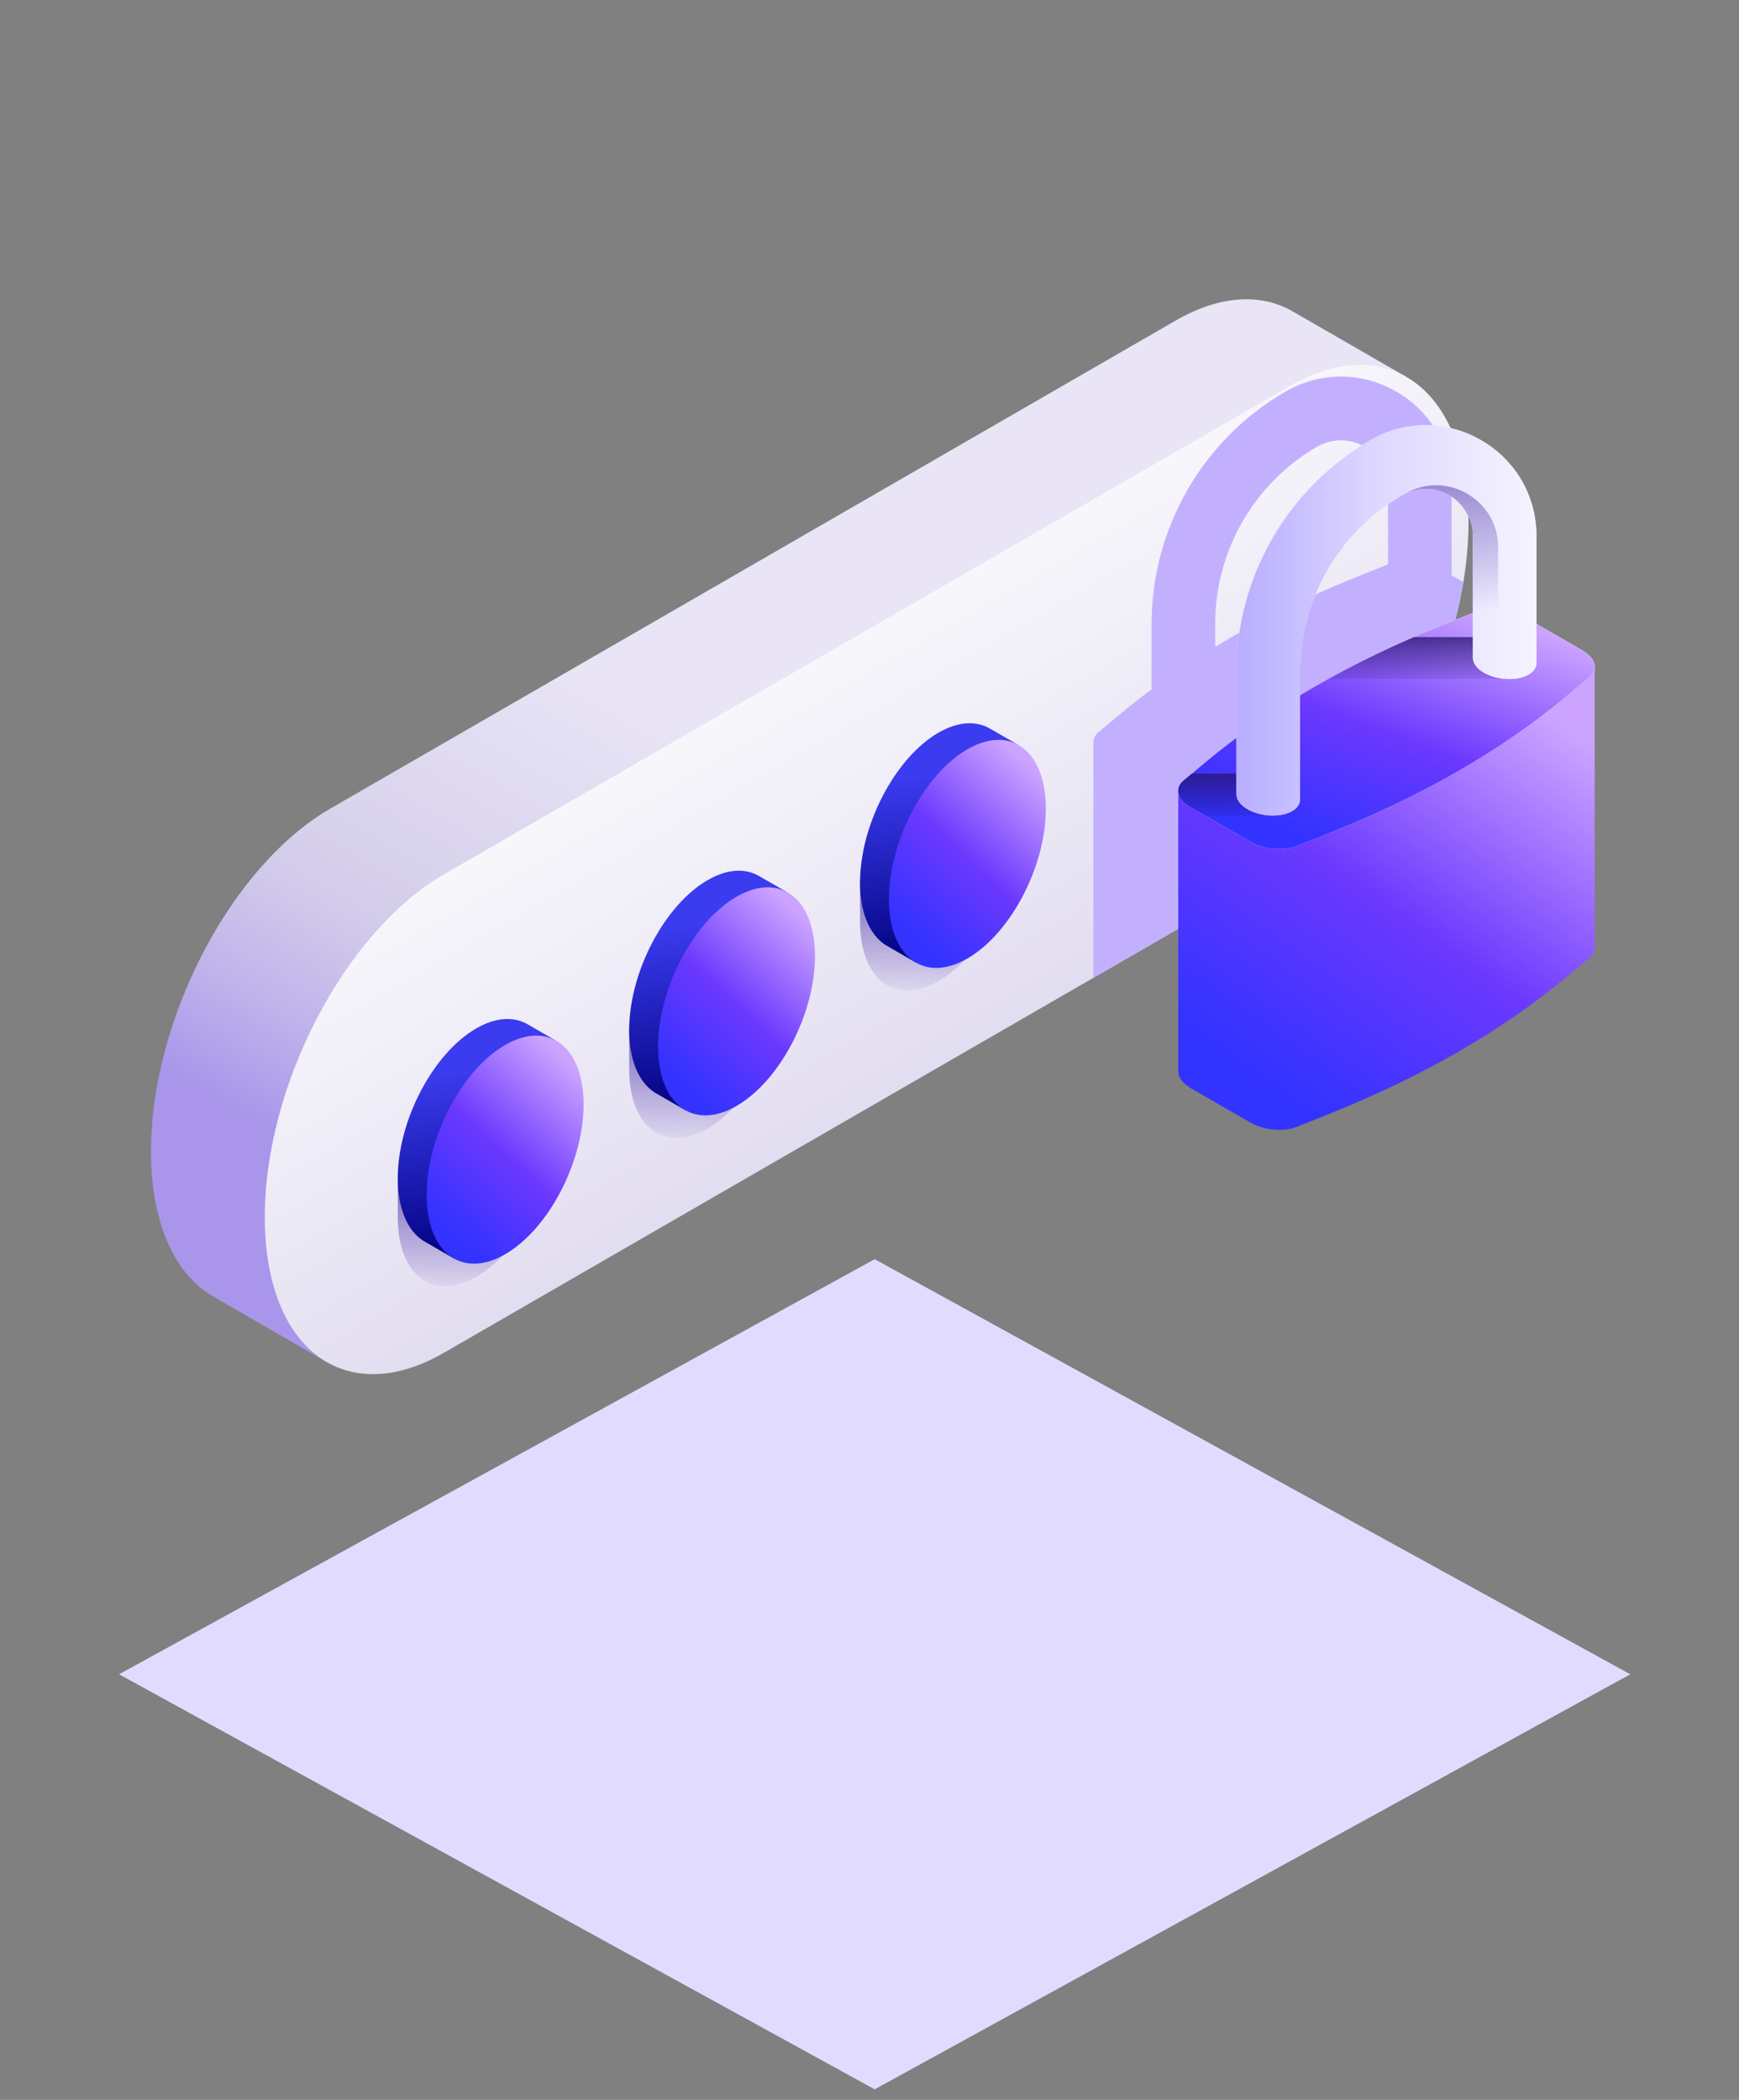 <?xml version="1.0" encoding="UTF-8"?>
<svg xmlns="http://www.w3.org/2000/svg" width="53" height="64" viewBox="0 0 53 64" fill="none">
  <rect x="0" y="0" width="53" height="64" fill="#808080" stroke="none"/>
  <path d="M26.658 38.377L49.687 51.028L26.658 63.678L3.629 51.028L26.658 38.377Z" fill="#E1DCFF"></path>
  <path d="M42.87 11.493L39.372 9.476C38.416 8.937 37.176 8.993 35.82 9.776L10.069 24.643C7.049 26.387 4.602 31.064 4.602 35.09C4.602 37.268 5.319 38.807 6.454 39.487L10.047 41.562L42.87 11.493Z" fill="url(#paint0_linear_526_9149)"></path>
  <path d="M39.288 11.777L13.538 26.644C10.518 28.388 8.07 33.065 8.07 37.091C8.07 41.118 10.518 42.968 13.538 41.225L39.288 26.358C42.308 24.614 44.756 19.937 44.756 15.911C44.756 11.884 42.308 10.034 39.288 11.777Z" fill="url(#paint1_linear_526_9149)"></path>
  <path d="M44.241 17.535V14.857C44.241 13.637 43.611 12.544 42.554 11.934C41.497 11.324 40.236 11.324 39.179 11.934C36.662 13.387 35.098 16.096 35.098 19.003V21.009C34.786 21.241 34.483 21.477 34.192 21.72L33.74 22.096L33.489 22.304C33.472 22.319 33.455 22.334 33.44 22.35C33.402 22.39 33.375 22.433 33.355 22.476C33.337 22.519 33.325 22.562 33.324 22.606C33.323 22.616 33.324 22.626 33.325 22.636L33.323 22.637V29.801L39.288 26.357C41.858 24.874 44.012 21.265 44.597 17.741L44.241 17.535ZM42.304 17.2L41.378 17.571C41.082 17.689 40.792 17.812 40.505 17.936C40.059 18.13 39.623 18.33 39.199 18.538C39.172 18.551 39.146 18.564 39.119 18.577C38.943 18.664 38.768 18.752 38.596 18.841C38.559 18.86 38.523 18.879 38.486 18.898C38.289 19.001 38.093 19.105 37.901 19.212C37.901 19.212 37.901 19.212 37.901 19.212C37.606 19.375 37.318 19.541 37.035 19.711V19.003C37.035 16.786 38.228 14.72 40.148 13.611C40.192 13.586 40.236 13.565 40.282 13.545C40.957 13.255 41.508 13.54 41.723 13.703C42.09 13.981 42.304 14.427 42.304 14.897V17.2H42.304Z" fill="#C2B0FF"></path>
  <path d="M48.602 20.307L35.909 24.12V32.66L35.91 32.66C35.911 32.836 36.04 33.02 36.287 33.162L37.2 33.69L38.114 34.217C38.521 34.452 39.124 34.504 39.535 34.339L40.547 33.934C43.358 32.807 45.782 31.408 47.733 29.785L48.436 29.2C48.548 29.107 48.601 28.997 48.601 28.884L48.602 28.883V20.307Z" fill="url(#paint2_linear_526_9149)"></path>
  <path d="M43.964 19.052L44.976 18.647C45.387 18.482 45.99 18.534 46.397 18.769L47.311 19.296L48.225 19.824C48.632 20.059 48.721 20.407 48.436 20.644L47.733 21.229C45.782 22.852 43.358 24.251 40.547 25.377L39.535 25.783C39.124 25.948 38.521 25.896 38.114 25.661L37.2 25.134L36.287 24.606C35.88 24.371 35.79 24.023 36.075 23.786L36.778 23.201C38.729 21.578 41.153 20.179 43.964 19.052Z" fill="url(#paint3_linear_526_9149)"></path>
  <path d="M43.964 19.052L44.976 18.647C45.387 18.482 45.99 18.534 46.397 18.769L47.311 19.296L48.225 19.824C48.632 20.059 48.721 20.407 48.436 20.644L47.733 21.229C45.782 22.852 43.358 24.251 40.547 25.377L39.535 25.783C39.124 25.948 38.521 25.896 38.114 25.661L37.2 25.134L36.287 24.606C35.88 24.371 35.79 24.023 36.075 23.786L36.778 23.201C38.729 21.578 41.153 20.179 43.964 19.052Z" fill="url(#paint4_linear_526_9149)"></path>
  <path d="M43.964 19.052L44.976 18.647C45.387 18.482 45.99 18.534 46.397 18.769L47.311 19.296L48.225 19.824C48.632 20.059 48.721 20.407 48.436 20.644L47.733 21.229C45.782 22.852 43.358 24.251 40.547 25.377L39.535 25.783C39.124 25.948 38.521 25.896 38.114 25.661L37.2 25.134L36.287 24.606C35.88 24.371 35.79 24.023 36.075 23.786L36.778 23.201C38.729 21.578 41.153 20.179 43.964 19.052Z" fill="url(#paint5_linear_526_9149)"></path>
  <path d="M36.075 23.787C35.79 24.024 35.88 24.372 36.287 24.607L36.714 24.854H38.747V23.578H36.326L36.075 23.787Z" fill="url(#paint6_linear_526_9149)"></path>
  <path d="M40.486 20.694H45.904V19.418H43.09C42.177 19.814 41.307 20.239 40.486 20.694Z" fill="url(#paint7_linear_526_9149)"></path>
  <path d="M46.827 16.339C46.827 15.119 46.196 14.027 45.139 13.416C44.083 12.806 42.821 12.806 41.765 13.416C39.248 14.87 37.684 17.579 37.684 20.485V24.218L37.685 24.218C37.687 24.373 37.799 24.535 38.019 24.662C38.423 24.895 39.034 24.921 39.384 24.718C39.544 24.626 39.62 24.502 39.619 24.372L39.621 24.372V20.485C39.621 18.268 40.813 16.203 42.733 15.094C43.184 14.834 43.721 14.834 44.171 15.094C44.621 15.354 44.89 15.819 44.89 16.339V20.065L44.892 20.065C44.896 20.217 45.008 20.376 45.225 20.501C45.629 20.735 46.24 20.76 46.59 20.558C46.742 20.47 46.819 20.354 46.825 20.232L46.827 20.232V16.339Z" fill="url(#paint8_linear_526_9149)"></path>
  <path d="M46.827 16.339C46.827 15.119 46.196 14.027 45.139 13.416C44.083 12.806 42.821 12.806 41.765 13.416C39.248 14.87 37.684 17.579 37.684 20.485V24.218L37.685 24.218C37.687 24.373 37.799 24.535 38.019 24.662C38.423 24.895 39.034 24.921 39.384 24.718C39.544 24.626 39.62 24.502 39.619 24.372L39.621 24.372V20.485C39.621 18.268 40.813 16.203 42.733 15.094C43.184 14.834 43.721 14.834 44.171 15.094C44.621 15.354 44.89 15.819 44.89 16.339V20.065L44.892 20.065C44.896 20.217 45.008 20.376 45.225 20.501C45.629 20.735 46.24 20.76 46.59 20.558C46.742 20.47 46.819 20.354 46.825 20.232L46.827 20.232V16.339Z" fill="url(#paint9_linear_526_9149)"></path>
  <path d="M45.659 20.069V16.681C45.659 15.227 44.085 14.318 42.825 15.045C43.243 14.841 43.723 14.85 44.136 15.073C44.609 15.33 44.89 15.84 44.89 16.379V20.064L44.892 20.064C44.897 20.216 45.009 20.376 45.225 20.501C45.629 20.734 46.24 20.759 46.59 20.557C46.69 20.5 46.757 20.43 46.793 20.354C46.044 20.451 45.659 20.069 45.659 20.069Z" fill="url(#paint10_linear_526_9149)"></path>
  <path d="M12.123 35.905L12.123 37.105C12.123 38.867 13.194 39.676 14.515 38.913C15.835 38.151 16.906 36.105 16.906 34.344C16.906 34.139 12.124 34.144 12.123 35.905Z" fill="url(#paint11_linear_526_9149)"></path>
  <path d="M16.939 31.713L16.064 31.209C15.646 30.976 15.106 31.002 14.515 31.343C13.194 32.106 12.123 34.151 12.123 35.913C12.123 36.909 12.466 37.601 13.004 37.875L13.844 38.362L16.939 31.713Z" fill="url(#paint12_linear_526_9149)"></path>
  <path d="M17.786 33.657C17.786 31.896 16.715 31.087 15.395 31.849C14.074 32.612 13.003 34.658 13.003 36.419C13.003 38.18 14.074 38.989 15.395 38.227C16.715 37.464 17.786 35.419 17.786 33.657Z" fill="url(#paint13_linear_526_9149)"></path>
  <path d="M19.176 31.385L19.176 32.586C19.176 34.347 20.247 35.156 21.567 34.394C22.888 33.631 23.959 31.585 23.959 29.825C23.959 29.62 19.177 29.625 19.176 31.385Z" fill="url(#paint14_linear_526_9149)"></path>
  <path d="M23.992 27.193L23.116 26.689C22.699 26.457 22.158 26.482 21.567 26.824C20.247 27.586 19.176 29.632 19.176 31.393C19.176 32.39 19.519 33.081 20.056 33.356L20.896 33.842L23.992 27.193Z" fill="url(#paint15_linear_526_9149)"></path>
  <path d="M24.839 29.138C24.839 27.377 23.768 26.567 22.447 27.33C21.126 28.093 20.056 30.138 20.056 31.899C20.056 33.66 21.127 34.47 22.447 33.707C23.768 32.945 24.839 30.899 24.839 29.138Z" fill="url(#paint16_linear_526_9149)"></path>
  <path d="M26.212 26.891L26.212 28.092C26.212 29.853 27.283 30.662 28.604 29.9C29.924 29.137 30.995 27.091 30.995 25.33C30.995 25.125 26.213 25.131 26.212 26.891Z" fill="url(#paint17_linear_526_9149)"></path>
  <path d="M31.028 22.699L30.152 22.195C29.735 21.963 29.195 21.988 28.604 22.329C27.283 23.092 26.212 25.138 26.212 26.899C26.212 27.896 26.555 28.587 27.093 28.862L27.933 29.348L31.028 22.699Z" fill="url(#paint18_linear_526_9149)"></path>
  <path d="M31.875 24.644C31.875 22.883 30.804 22.073 29.483 22.836C28.163 23.598 27.092 25.644 27.092 27.405C27.092 29.166 28.163 29.976 29.483 29.213C30.804 28.451 31.875 26.405 31.875 24.644Z" fill="url(#paint19_linear_526_9149)"></path>
  <defs>
    <linearGradient id="paint0_linear_526_9149" x1="14.024" y1="38.449" x2="22.762" y2="23.314" gradientUnits="userSpaceOnUse">
      <stop offset="0.032" stop-color="#A996EB"></stop>
      <stop offset="0.221" stop-color="#BFB3EB"></stop>
      <stop offset="0.411" stop-color="#D1C9EB"></stop>
      <stop offset="0.532" stop-color="#D7D1EB"></stop>
      <stop offset="1" stop-color="#E9E5F6"></stop>
    </linearGradient>
    <linearGradient id="paint1_linear_526_9149" x1="26.413" y1="35.765" x2="17.154" y2="19.728" gradientUnits="userSpaceOnUse">
      <stop stop-color="#DFDAEF"></stop>
      <stop offset="1" stop-color="white"></stop>
    </linearGradient>
    <linearGradient id="paint2_linear_526_9149" x1="39.143" y1="33.275" x2="47.263" y2="21.831" gradientUnits="userSpaceOnUse">
      <stop stop-color="#3333FF"></stop>
      <stop offset="0.458" stop-color="#6C38FE"></stop>
      <stop offset="1" stop-color="#CCA4FF"></stop>
    </linearGradient>
    <linearGradient id="paint3_linear_526_9149" x1="38.133" y1="19.835" x2="45.84" y2="24.285" gradientUnits="userSpaceOnUse">
      <stop stop-color="#FFA538"></stop>
      <stop offset="1" stop-color="#FCF3B3"></stop>
    </linearGradient>
    <linearGradient id="paint4_linear_526_9149" x1="38.88" y1="22.656" x2="40.117" y2="18.741" gradientUnits="userSpaceOnUse">
      <stop stop-color="#C1BAEB"></stop>
      <stop offset="1" stop-color="#F0EFFA"></stop>
    </linearGradient>
    <linearGradient id="paint5_linear_526_9149" x1="39.143" y1="25.277" x2="42.035" y2="17.418" gradientUnits="userSpaceOnUse">
      <stop stop-color="#3333FF"></stop>
      <stop offset="0.458" stop-color="#6C38FE"></stop>
      <stop offset="1" stop-color="#CCA4FF"></stop>
    </linearGradient>
    <linearGradient id="paint6_linear_526_9149" x1="37.328" y1="23.09" x2="37.328" y2="25.079" gradientUnits="userSpaceOnUse">
      <stop stop-color="#2B1675"></stop>
      <stop offset="1" stop-color="#1D0964" stop-opacity="0"></stop>
    </linearGradient>
    <linearGradient id="paint7_linear_526_9149" x1="43.195" y1="18.93" x2="43.195" y2="20.919" gradientUnits="userSpaceOnUse">
      <stop stop-color="#2B1675"></stop>
      <stop offset="1" stop-color="#1D0964" stop-opacity="0"></stop>
    </linearGradient>
    <linearGradient id="paint8_linear_526_9149" x1="42.255" y1="23.299" x2="42.255" y2="11.403" gradientUnits="userSpaceOnUse">
      <stop stop-color="#DFDAEF"></stop>
      <stop offset="1" stop-color="white"></stop>
    </linearGradient>
    <linearGradient id="paint9_linear_526_9149" x1="37.145" y1="19.277" x2="46.894" y2="19.277" gradientUnits="userSpaceOnUse">
      <stop stop-color="#B3A8FF"></stop>
      <stop offset="0.494" stop-color="#DED8FF"></stop>
      <stop offset="1" stop-color="#F6F4FF"></stop>
    </linearGradient>
    <linearGradient id="paint10_linear_526_9149" x1="44.809" y1="12.726" x2="44.809" y2="18.631" gradientUnits="userSpaceOnUse">
      <stop offset="0.032" stop-color="#7662BD"></stop>
      <stop offset="1" stop-color="#7662BD" stop-opacity="0"></stop>
    </linearGradient>
    <linearGradient id="paint11_linear_526_9149" x1="14.515" y1="35.575" x2="14.515" y2="39.546" gradientUnits="userSpaceOnUse">
      <stop offset="0.032" stop-color="#7662BD"></stop>
      <stop offset="1" stop-color="#7662BD" stop-opacity="0"></stop>
    </linearGradient>
    <linearGradient id="paint12_linear_526_9149" x1="17.668" y1="38.685" x2="16.891" y2="32.34" gradientUnits="userSpaceOnUse">
      <stop offset="0.147" stop-color="#030382"></stop>
      <stop offset="1" stop-color="#3B3BEF"></stop>
    </linearGradient>
    <linearGradient id="paint13_linear_526_9149" x1="14.221" y1="37.943" x2="18.442" y2="33.388" gradientUnits="userSpaceOnUse">
      <stop stop-color="#3333FF"></stop>
      <stop offset="0.458" stop-color="#6C38FE"></stop>
      <stop offset="1" stop-color="#CCA4FF"></stop>
    </linearGradient>
    <linearGradient id="paint14_linear_526_9149" x1="21.567" y1="31.055" x2="21.567" y2="35.026" gradientUnits="userSpaceOnUse">
      <stop offset="0.032" stop-color="#7662BD"></stop>
      <stop offset="1" stop-color="#7662BD" stop-opacity="0"></stop>
    </linearGradient>
    <linearGradient id="paint15_linear_526_9149" x1="24.72" y1="34.166" x2="23.944" y2="27.821" gradientUnits="userSpaceOnUse">
      <stop offset="0.147" stop-color="#030382"></stop>
      <stop offset="1" stop-color="#3B3BEF"></stop>
    </linearGradient>
    <linearGradient id="paint16_linear_526_9149" x1="21.274" y1="33.424" x2="25.495" y2="28.868" gradientUnits="userSpaceOnUse">
      <stop stop-color="#3333FF"></stop>
      <stop offset="0.458" stop-color="#6C38FE"></stop>
      <stop offset="1" stop-color="#CCA4FF"></stop>
    </linearGradient>
    <linearGradient id="paint17_linear_526_9149" x1="28.604" y1="26.561" x2="28.604" y2="30.532" gradientUnits="userSpaceOnUse">
      <stop offset="0.032" stop-color="#7662BD"></stop>
      <stop offset="1" stop-color="#7662BD" stop-opacity="0"></stop>
    </linearGradient>
    <linearGradient id="paint18_linear_526_9149" x1="31.756" y1="29.672" x2="30.98" y2="23.326" gradientUnits="userSpaceOnUse">
      <stop offset="0.147" stop-color="#030382"></stop>
      <stop offset="1" stop-color="#3B3BEF"></stop>
    </linearGradient>
    <linearGradient id="paint19_linear_526_9149" x1="28.31" y1="28.929" x2="32.531" y2="24.374" gradientUnits="userSpaceOnUse">
      <stop stop-color="#3333FF"></stop>
      <stop offset="0.458" stop-color="#6C38FE"></stop>
      <stop offset="1" stop-color="#CCA4FF"></stop>
    </linearGradient>
  </defs>
</svg>
